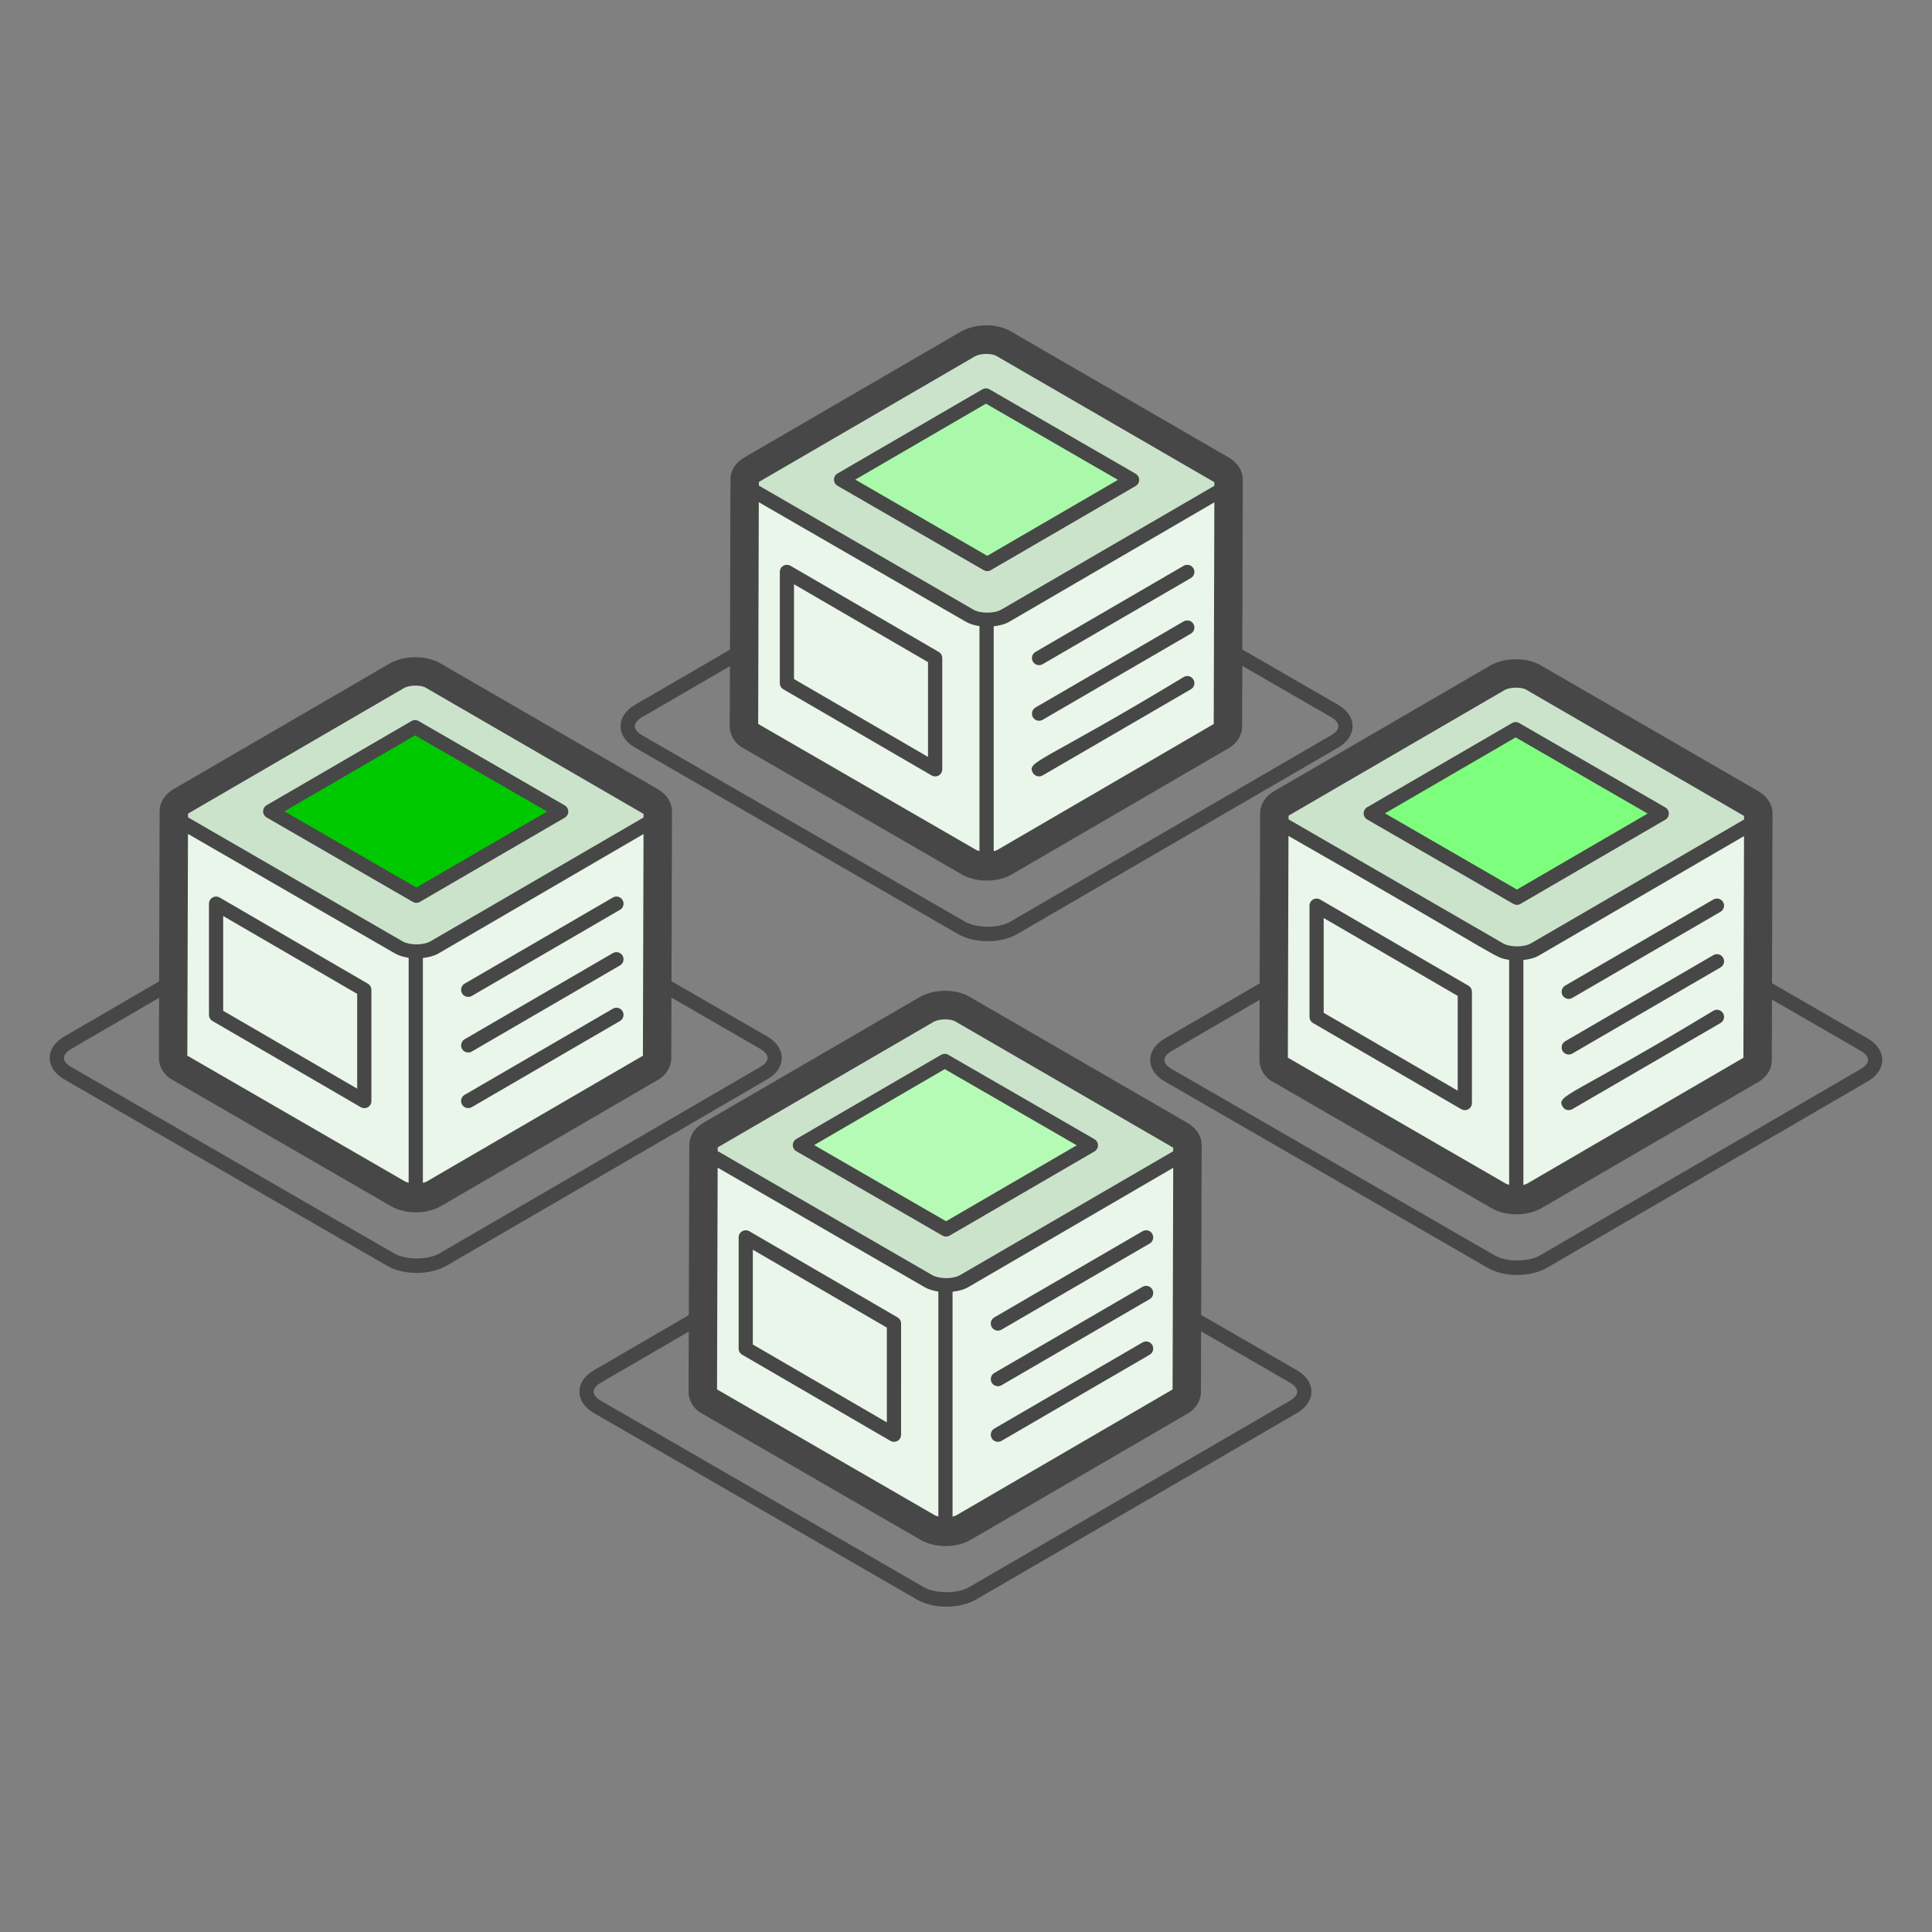 <svg xmlns="http://www.w3.org/2000/svg" viewBox="0 0 68 68"><rect x="0" y="0" width="68" height="68" fill="#808080" stroke="none"/><path fill="#eaf6ea" d="M23.162,28.561l-0.025,8.675c0,0.133-0.083,0.265-0.249,0.357   l-7.616,4.43c-0.34,0.199-0.904,0.199-1.244,0l-7.666-4.43   c-0.174-0.091-0.257-0.224-0.257-0.357l0.025-8.675   c0,0.133,0.083,0.257,0.249,0.357l7.666,4.43c0.348,0.199,0.904,0.199,1.253,0   l7.608-4.43C23.079,28.818,23.162,28.694,23.162,28.561z" class="coloreaf0f6 svgShape"></path><path fill="#cbe3cb" d="M22.891,28.198c0.344,0.199,0.346,0.523,0.004,0.722   l-7.615,4.425c-0.342,0.199-0.902,0.199-1.246,0l-7.665-4.425   c-0.339-0.196-0.341-0.52,0.001-0.719l7.615-4.425   c0.342-0.199,0.902-0.199,1.241-0.003L22.891,28.198z" class="colorcbd6e3 svgShape"></path><polygon fill="#00c800" points="9.512 28.557 14.61 25.594 19.754 28.564 14.656 31.527" class="color7bded2 svgShape"></polygon><line x1="14.633" x2="14.633" y1="33.497" y2="42.169" fill="#CBD6E3"></line><g fill="#000000" class="color000000 svgShape"><path fill="#eaf6ea" d="M43.253,16.886l-0.025,8.675c0,0.133-0.083,0.265-0.249,0.357   l-7.616,4.43c-0.34,0.199-0.904,0.199-1.244,0l-7.666-4.43   c-0.174-0.091-0.257-0.224-0.257-0.357l0.025-8.675   c0,0.133,0.083,0.257,0.249,0.357l7.666,4.43c0.348,0.199,0.904,0.199,1.253,0   l7.608-4.43C43.17,17.143,43.253,17.019,43.253,16.886z" class="coloreaf0f6 svgShape"></path><path fill="#cbe3cb" d="M42.983,16.523c0.344,0.199,0.346,0.523,0.004,0.722   l-7.615,4.425c-0.342,0.199-0.902,0.199-1.246,0l-7.665-4.425   c-0.339-0.196-0.341-0.52,0.001-0.719l7.615-4.425   c0.342-0.199,0.902-0.199,1.241-0.003L42.983,16.523z" class="colorcbd6e3 svgShape"></path><polygon fill="#aaf9aa" points="29.604 16.882 34.702 13.919 39.845 16.889 34.748 19.852" class="colorf9aabe svgShape"></polygon><line x1="34.724" x2="34.724" y1="21.821" y2="30.494" fill="#CBD6E3"></line></g><g fill="#000000" class="color000000 svgShape"><path fill="#eaf6ea" d="M41.805,40.308l-0.025,8.675c0,0.133-0.083,0.265-0.249,0.357   l-7.616,4.43c-0.34,0.199-0.904,0.199-1.244,0l-7.666-4.43   c-0.174-0.091-0.257-0.224-0.257-0.357l0.025-8.675   c0,0.133,0.083,0.257,0.249,0.357l7.666,4.43c0.348,0.199,0.904,0.199,1.253,0   l7.608-4.43C41.722,40.565,41.805,40.44,41.805,40.308z" class="coloreaf0f6 svgShape"></path><path fill="#cbe3cb" d="M41.534,39.945c0.344,0.199,0.346,0.523,0.004,0.722   l-7.615,4.425c-0.342,0.199-0.902,0.199-1.246,0l-7.665-4.425   c-0.339-0.196-0.341-0.52,0.001-0.719l7.615-4.425   c0.342-0.199,0.902-0.199,1.241-0.003L41.534,39.945z" class="colorcbd6e3 svgShape"></path><polygon fill="#b5fab5" points="28.155 40.303 33.253 37.341 38.397 40.311 33.299 43.273" class="colorfae0b5 svgShape"></polygon><line x1="33.276" x2="33.276" y1="45.243" y2="53.915" fill="#CBD6E3"></line></g><g fill="#000000" class="color000000 svgShape"><path fill="#eaf6ea" d="M61.896,28.632l-0.025,8.675c0,0.133-0.083,0.265-0.249,0.357   l-7.616,4.43c-0.34,0.199-0.904,0.199-1.244,0l-7.666-4.43   c-0.174-0.091-0.257-0.224-0.257-0.357l0.025-8.675   c0,0.133,0.083,0.257,0.249,0.357l7.666,4.43c0.348,0.199,0.904,0.199,1.253,0   l7.608-4.43C61.813,28.89,61.896,28.765,61.896,28.632z" class="coloreaf0f6 svgShape"></path><path fill="#cbe3cb" d="M61.626,28.269c0.344,0.199,0.346,0.523,0.004,0.722l-7.615,4.425   c-0.342,0.199-0.902,0.199-1.246,0l-7.665-4.425   c-0.339-0.196-0.341-0.52,0.001-0.719l7.615-4.425   c0.342-0.199,0.902-0.199,1.241-0.003L61.626,28.269z" class="colorcbd6e3 svgShape"></path><polygon fill="#7dff7d" points="48.247 28.628 53.345 25.666 58.488 28.636 53.391 31.598" class="colorffab7d svgShape"></polygon><line x1="53.367" x2="53.367" y1="33.568" y2="42.24" fill="#CBD6E3"></line><path fill="#474747" d="M27.516,37.235c-0-0.292-0.187-0.566-0.51-0.753     l-3.372-1.947l0.018-5.976c0-0.316-0.188-0.605-0.514-0.792l-7.66-4.432     c-0.476-0.273-1.244-0.273-1.748,0.01l-7.602,4.419     c-0.325,0.184-0.51,0.475-0.508,0.791c-0.001,0.015-0.002,0.03-0.002,0.045     l-0.018,5.941L2.254,36.486c-0.321,0.187-0.505,0.461-0.504,0.752     c0,0.291,0.184,0.563,0.503,0.747l11.367,6.563     c0.284,0.165,0.657,0.255,1.05,0.255s0.766-0.091,1.048-0.255l11.293-6.563     C27.333,37.799,27.516,37.525,27.516,37.235z M6.616,29.351l7.293,4.211     c0.134,0.077,0.3,0.122,0.474,0.15v7.917     c-0.042-0.012-0.086-0.022-0.117-0.04l-7.673-4.434L6.616,29.351z      M14.883,33.718c0.197-0.023,0.387-0.067,0.54-0.154l7.227-4.209     l-0.022,7.803l-7.613,4.43c-0.035,0.02-0.083,0.033-0.131,0.045V33.718z      M22.651,28.773l-7.496,4.356c-0.189,0.11-0.509,0.137-0.765,0.083     c-0.082-0.018-0.159-0.044-0.221-0.08L6.618,28.768l0-0.12     c0.001-0.004,0.001-0.009,0.002-0.014c0.001,0,0.003-0,0.006-0.002     l7.601-4.419c0.189-0.105,0.582-0.109,0.751-0.012l7.673,4.445L22.651,28.773z      M26.761,37.552l-11.293,6.563c-0.41,0.238-1.185,0.238-1.598,0L2.503,37.552     c-0.161-0.092-0.252-0.207-0.253-0.314c0-0.108,0.093-0.225,0.255-0.319     l3.094-1.798l-0.006,2.111c0,0.338,0.199,0.639,0.506,0.792l7.667,4.432     c0.24,0.138,0.55,0.214,0.873,0.214c0.323,0,0.633-0.076,0.875-0.215     l7.597-4.421c0.323-0.169,0.516-0.469,0.516-0.8l0.006-2.122l3.123,1.803     c0.165,0.095,0.259,0.212,0.26,0.321     C27.016,37.343,26.923,37.458,26.761,37.552z" class="color33475c svgShape"></path><path fill="#474747" d="M14.484 25.378l-5.098 2.962c-.077.045-.125.127-.125.217 0 .089.048.171.125.216l5.144 2.97c.039.022.082.034.125.034.043 0 .087-.011.125-.034l5.097-2.963c.077-.045.125-.127.125-.217 0-.089-.048-.171-.125-.216l-5.144-2.97C14.657 25.333 14.561 25.333 14.484 25.378zM14.656 31.238l-4.645-2.682 4.6-2.673 4.645 2.681L14.656 31.238zM7.73 31.589c-.076-.044-.172-.044-.25-0-.078.045-.125.127-.125.217v3.915c0 .089.047.171.125.216l5.217 3.032c.039.022.082.034.125.034.043 0 .086-.011.125-.033.078-.045.125-.127.125-.217v-3.915c0-.089-.047-.171-.125-.216L7.73 31.589zM12.572 38.317l-4.717-2.741V32.24l4.717 2.741V38.317zM22.345 26.309l11.367 6.563c.284.165.657.255 1.05.255s.766-.091 1.048-.255l11.293-6.563c.32-.186.503-.459.503-.75 0-.292-.186-.566-.51-.753l-3.371-1.947.018-5.976c0-.316-.188-.605-.514-.792l-7.66-4.432c-.301-.173-.631-.209-.854-.209-.324 0-.638.077-.893.22l-7.603 4.419c-.335.19-.518.483-.508.797-.001.013-.001.025-.001.038l-.017 5.941-3.347 1.945c-.321.186-.504.46-.504.751C21.842 25.853 22.025 26.125 22.345 26.309zM26.707 17.676l7.294 4.211c.134.077.299.122.473.15v7.917c-.042-.012-.086-.022-.116-.04l-7.673-4.434L26.707 17.676zM34.974 22.043c.197-.023.388-.067.54-.154l7.227-4.209-.022 7.803-7.613 4.43c-.035.02-.083.033-.131.045V22.043zM42.743 17.098l-7.496 4.356c-.251.146-.736.146-.986.003l-7.551-4.365 0-.124c0-.003.001-.005.001-.008.001 0 .004-.001.007-.002l7.601-4.418c.189-.106.581-.109.751-.012l7.673 4.445L42.743 17.098zM22.597 25.244l3.094-1.798-.006 2.111c0 .337.199.638.506.792l7.668 4.432c.24.138.55.213.873.213s.633-.076.875-.215l7.597-4.421c.322-.17.515-.469.515-.799l.006-2.123 3.123 1.803c.165.096.26.212.26.321 0.0.107-.092.223-.254.316l-11.293 6.563c-.41.238-1.185.238-1.598 0l-11.367-6.563c-.161-.092-.253-.207-.253-.314C22.341 25.454 22.435 25.338 22.597 25.244z" class="color33475c svgShape"></path><path fill="#474747" d="M34.576 13.703l-5.098 2.962c-.077.045-.125.127-.125.217 0 .089.048.171.125.216l5.145 2.97c.039.022.082.034.125.034.043 0 .087-.011.125-.034l5.097-2.962c.077-.045.125-.127.125-.217 0-.089-.048-.171-.125-.216l-5.144-2.97C34.749 13.658 34.653 13.658 34.576 13.703zM34.748 19.563l-4.645-2.682 4.6-2.673 4.645 2.682L34.748 19.563zM27.822 19.913c-.076-.044-.172-.044-.25-0-.078.045-.125.127-.125.217v3.915c0 .089.047.171.125.216l5.217 3.032c.039.022.082.034.125.034.043 0 .086-.011.125-.033.078-.045.125-.127.125-.217V23.161c0-.089-.047-.171-.125-.216L27.822 19.913zM32.663 26.641l-4.717-2.741V20.564l4.717 2.741V26.641zM45.648 48.228l-3.371-1.947.018-5.976c0-.316-.188-.604-.514-.791l-7.66-4.432c-.301-.174-.631-.21-.855-.21-.323 0-.638.077-.893.22l-7.602 4.419c-.324.183-.509.472-.508.786-.001.016-.002.033-.002.049l-.017 5.941-3.346 1.945c-.321.187-.505.46-.504.752 0.0.29.184.562.503.747l11.367 6.563c.284.165.657.255 1.05.255s.766-.091 1.048-.255l11.293-6.563c.32-.187.503-.459.503-.75C46.158 48.689 45.972 48.415 45.648 48.228zM25.259 41.098l7.294 4.211c.134.077.3.122.474.15v7.917c-.042-.011-.086-.022-.117-.04l-7.673-4.434L25.259 41.098zM33.526 45.465c.014-.002.029-.003.043-.005.181-.026.355-.069.497-.149l7.227-4.208-.022 7.802-7.613 4.43c-.034.02-.083.033-.131.045V45.465zM41.294 40.519l-7.496 4.357c-.188.11-.508.137-.764.083-.083-.018-.16-.045-.223-.08l-7.551-4.364 0-.116c.001-.005.001-.011.002-.017.001 0 .003-0.0.006-.002l7.601-4.419c.189-.105.581-.11.751-.012l7.673 4.445L41.294 40.519zM45.404 49.299l-11.293 6.563c-.41.238-1.185.238-1.598 0L21.146 49.299c-.161-.093-.253-.208-.253-.315 0-.108.093-.224.255-.318l3.094-1.798-.006 2.111c0 .338.2.64.506.792l7.667 4.432c.24.138.55.213.873.213s.633-.076.875-.215l7.596-4.42c.323-.169.516-.469.516-.8l.006-2.122 3.123 1.803c.165.095.26.212.26.32C45.659 49.089 45.566 49.205 45.404 49.299z" class="color33475c svgShape"></path><path fill="#474747" d="M33.127 37.125l-5.098 2.962c-.077.045-.125.127-.125.217 0 .089.048.171.125.216l5.144 2.97c.039.022.082.034.125.034.043 0 .087-.011.125-.034l5.097-2.962c.077-.045.125-.127.125-.217 0-.089-.048-.171-.125-.216l-5.144-2.97C33.3 37.08 33.204 37.08 33.127 37.125zM33.299 42.984l-4.645-2.681 4.599-2.673 4.645 2.681L33.299 42.984zM26.373 43.335c-.076-.044-.172-.044-.25-0-.078.045-.125.127-.125.217v3.914c0 .089.047.171.125.216l5.217 3.032c.039.022.082.034.125.034.043 0 .086-.011.125-.033.078-.045.125-.127.125-.217V46.583c0-.089-.047-.171-.125-.216L26.373 43.335zM31.214 50.063l-4.717-2.741V43.986l4.717 2.741V50.063zM65.74 36.553l-3.371-1.947.018-5.976c0-.316-.188-.605-.515-.791l-7.66-4.432c-.476-.273-1.245-.271-1.747.01l-7.602 4.419c-.326.184-.511.475-.509.791-.001.015-.002.03-.002.045l-.017 5.941-3.347 1.945c-.321.187-.504.46-.504.752 0 .291.184.562.502.747l11.368 6.563c.284.165.657.255 1.05.255.393 0 .766-.091 1.048-.255l11.293-6.563c.32-.187.504-.46.503-.75C66.25 37.013 66.063 36.739 65.74 36.553zM45.35 29.422c7.742 4.418 7.202 4.269 7.767 4.361v7.917c-.042-.012-.086-.022-.116-.04l-7.673-4.434L45.35 29.422zM53.617 33.79c.197-.023.387-.067.54-.154l7.227-4.209-.022 7.803-7.613 4.43c-.035.02-.083.033-.131.045V33.79zM61.386 28.844l-7.496 4.356c-.251.146-.737.145-.986.003l-7.551-4.364 0-.12c.001-.004.001-.009.002-.013.001-0.0.003-.001.006-.002l7.601-4.419c.189-.105.582-.109.751-.012l7.673 4.446L61.386 28.844zM65.496 37.623l-11.293 6.563c-.41.238-1.184.238-1.597 0L41.237 37.623c-.161-.093-.252-.208-.252-.315-0-.108.093-.224.255-.318l3.094-1.798-.006 2.111c0 .338.199.64.506.792l7.668 4.432c.24.138.55.214.873.214s.633-.076.875-.215l7.597-4.421c.322-.17.515-.469.515-.8l.006-2.122 3.123 1.803c.165.095.259.211.26.32C65.75 37.414 65.657 37.53 65.496 37.623z" class="color33475c svgShape"></path><path fill="#474747" d="M53.219 25.449l-5.098 2.962c-.077.045-.125.127-.125.217 0 .089.048.171.125.216l5.145 2.97c.039.022.082.034.125.034.043 0 .087-.011.125-.034l5.097-2.963c.077-.045.125-.127.125-.217 0-.089-.048-.171-.125-.216l-5.144-2.97C53.392 25.404 53.296 25.405 53.219 25.449zM53.391 31.309l-4.645-2.682 4.6-2.673 4.645 2.681L53.391 31.309zM21.571 31.589l-5.217 3.032c-.12.069-.16.223-.091.342.069.12.223.16.342.091l5.217-3.032c.12-.069.16-.223.091-.342C21.843 31.559 21.689 31.519 21.571 31.589zM21.571 33.546l-5.217 3.032c-.12.069-.16.223-.091.342.069.12.223.16.342.091l5.217-3.032c.12-.069.16-.223.091-.342C21.843 33.516 21.689 33.476 21.571 33.546zM21.571 35.503l-5.217 3.032c-.12.069-.16.223-.091.342.069.12.223.16.342.091l5.217-3.032c.12-.069.16-.223.091-.342C21.843 35.473 21.689 35.433 21.571 35.503zM41.663 19.913l-5.217 3.032c-.12.069-.16.223-.091.342.069.12.223.16.342.091l5.217-3.032c.12-.069.16-.223.091-.342C41.935 19.884 41.781 19.844 41.663 19.913zM41.663 21.87l-5.217 3.032c-.12.069-.16.223-.091.342.069.12.223.16.342.091l5.217-3.032c.12-.069.16-.223.091-.342C41.935 21.841 41.781 21.802 41.663 21.87zM41.663 23.828c-4.994 3.023-5.547 2.962-5.308 3.374.069.12.223.16.342.091l5.217-3.032c.12-.069.16-.223.091-.342C41.935 23.798 41.781 23.759 41.663 23.828zM40.214 43.335l-5.217 3.032c-.12.069-.16.223-.091.342.069.12.223.16.342.091l5.217-3.032c.12-.069.16-.223.091-.342C40.486 43.305 40.333 43.266 40.214 43.335zM40.214 45.292l-5.217 3.032c-.12.069-.16.223-.091.342.069.12.223.16.342.091l5.217-3.032c.12-.069.16-.223.091-.342C40.486 45.262 40.333 45.223 40.214 45.292zM40.214 47.249l-5.217 3.032c-.12.069-.16.223-.091.342.069.12.223.16.342.091l5.217-3.032c.12-.069.16-.223.091-.342C40.486 47.219 40.333 47.18 40.214 47.249zM55.339 35.124l5.217-3.032c.12-.069.16-.223.091-.342-.069-.12-.223-.16-.342-.091l-5.217 3.032c-.12.069-.16.223-.091.342C55.067 35.153 55.22 35.193 55.339 35.124zM60.306 33.617l-5.217 3.032c-.12.069-.16.223-.091.342.069.12.223.16.342.091l5.217-3.032c.12-.069.16-.223.091-.342C60.578 33.588 60.424 33.548 60.306 33.617zM60.306 35.574c-4.995 3.023-5.547 2.962-5.308 3.374.069.12.223.16.342.091l5.217-3.032c.12-.069.16-.223.091-.342C60.578 35.545 60.424 35.505 60.306 35.574zM46.465 31.66c-.076-.044-.172-.044-.25-0-.078.045-.125.127-.125.217v3.915c0 .089.047.171.125.216l5.217 3.032c.039.022.082.034.125.034.043 0 .086-.011.125-.033.078-.045.125-.127.125-.217V34.908c0-.089-.047-.171-.125-.216L46.465 31.66zM51.306 38.388l-4.717-2.741V32.311l4.717 2.741V38.388z" class="color33475c svgShape"></path></g></svg>